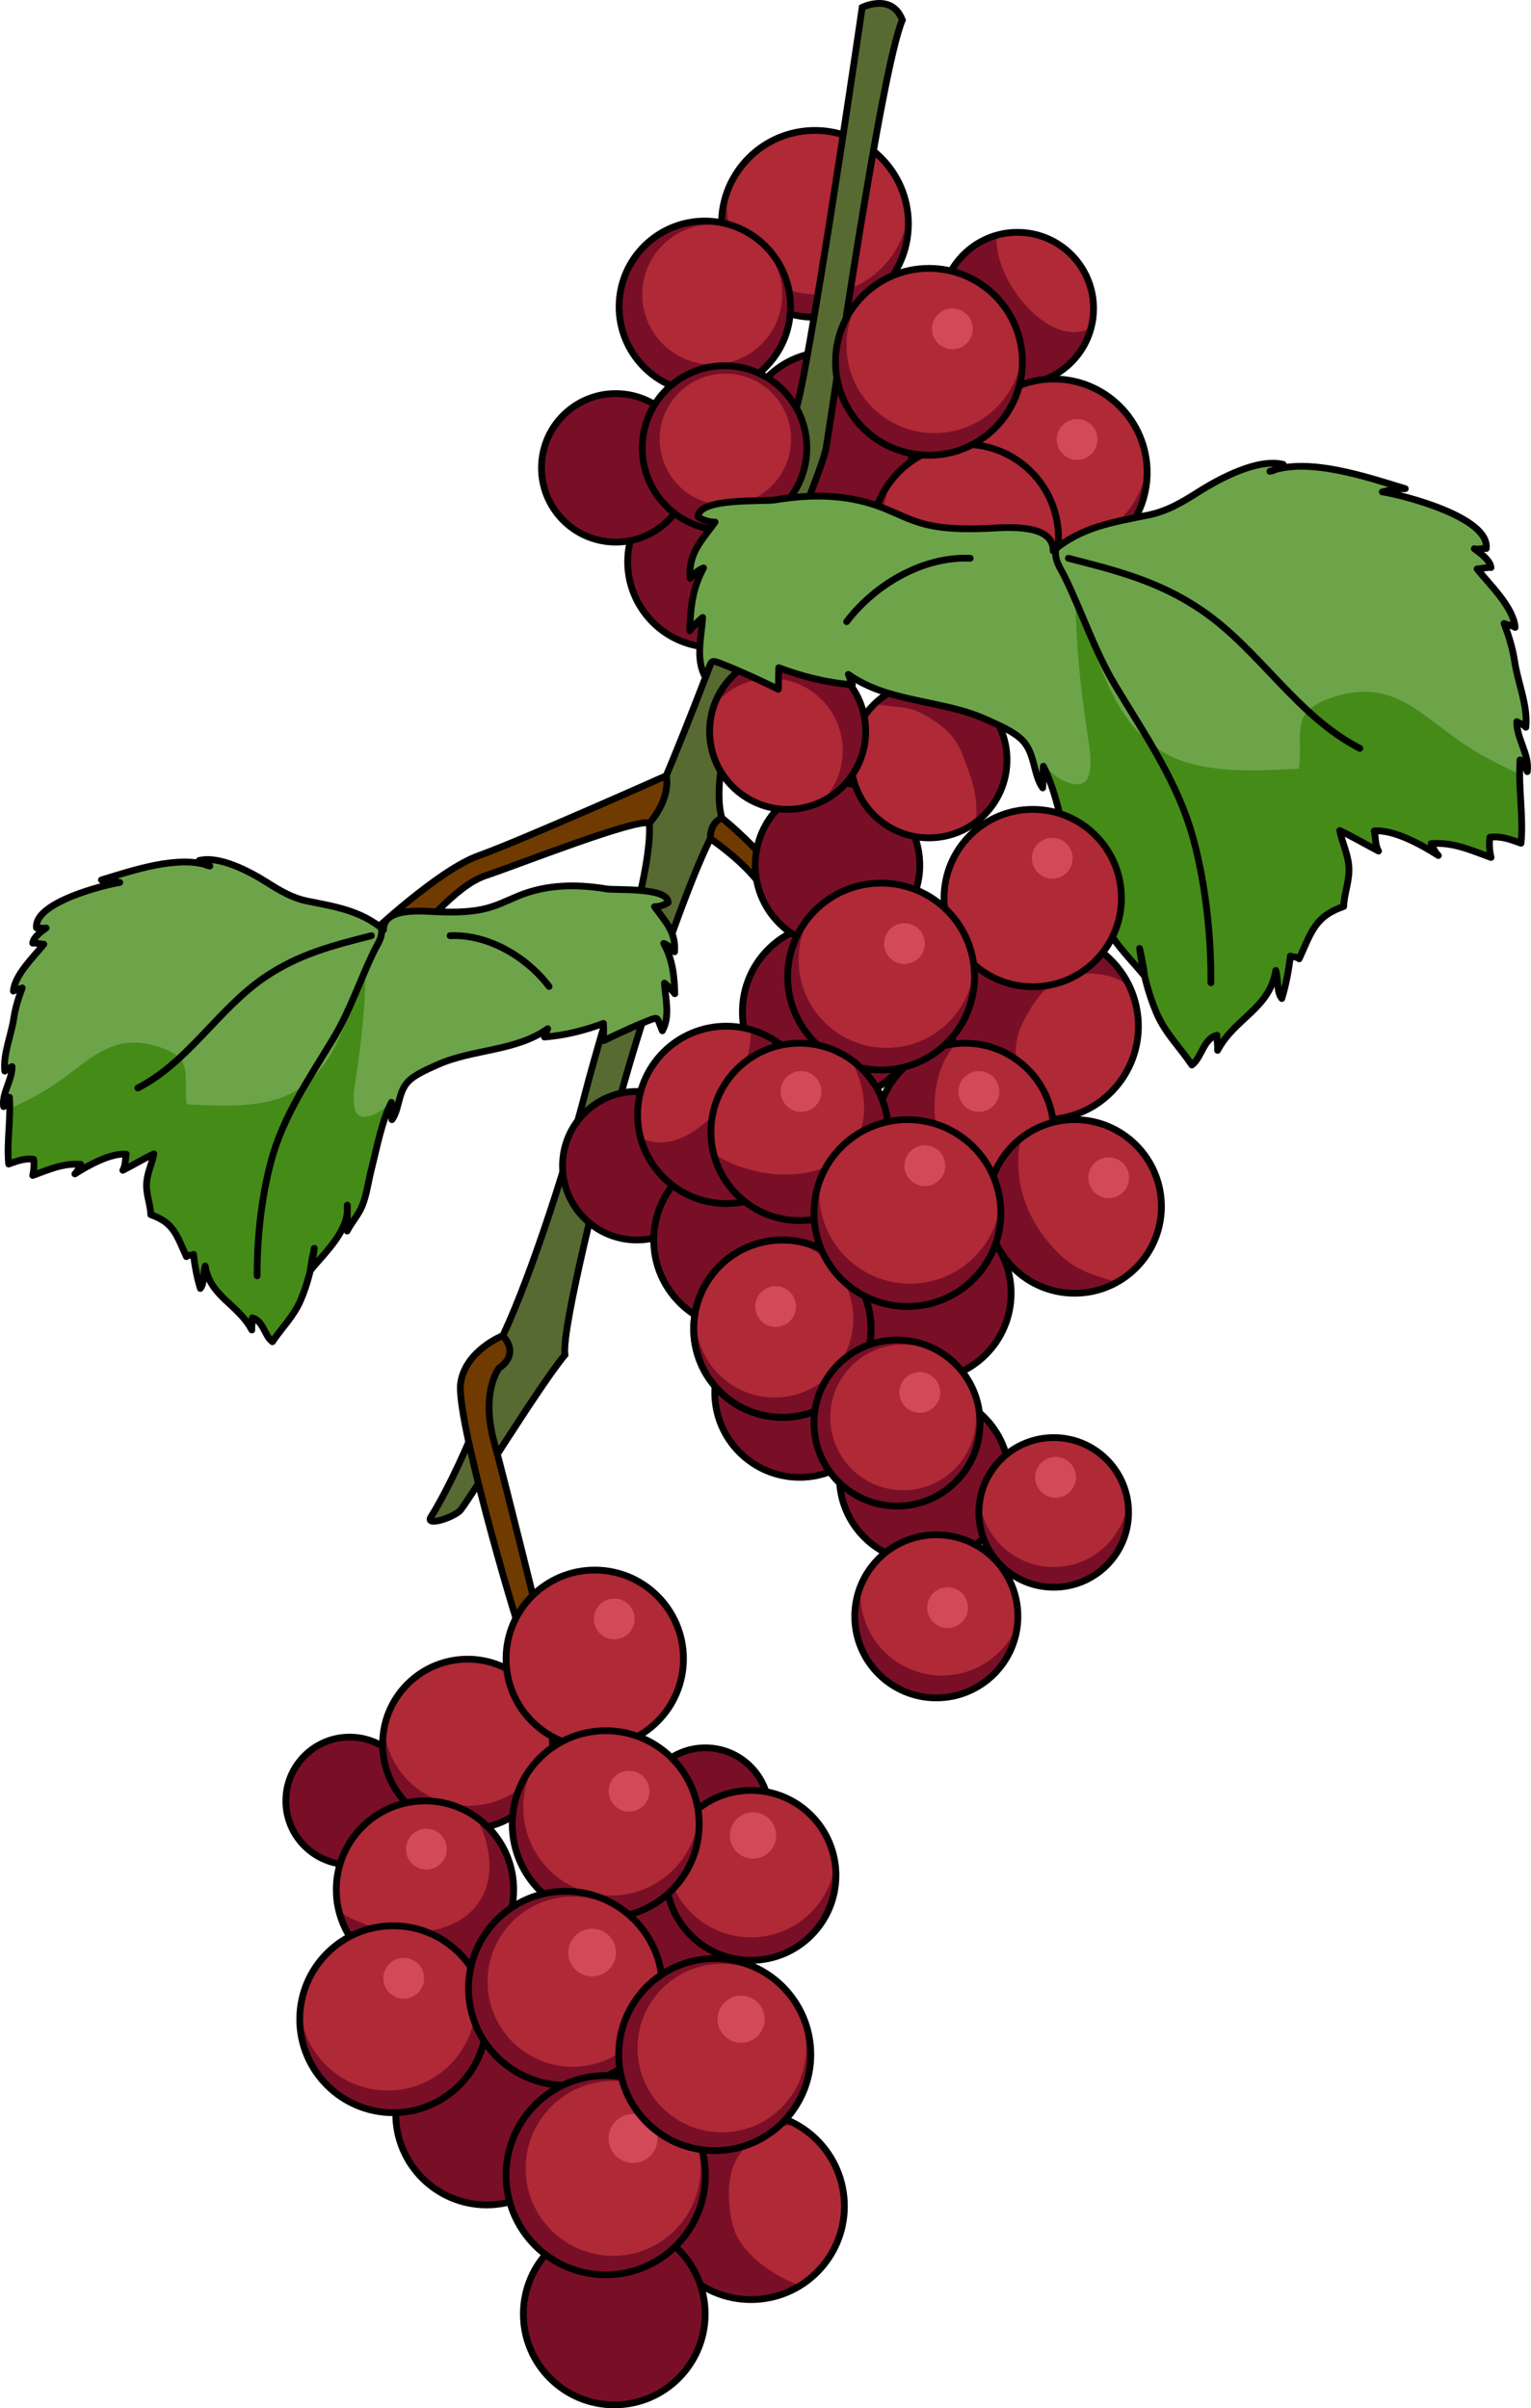 <?xml version="1.0" encoding="utf-8"?>
<!-- Generator: Adobe Illustrator 22.0.0, SVG Export Plug-In . SVG Version: 6.00 Build 0)  -->
<svg version="1.1" id="Layer_1" xmlns="http://www.w3.org/2000/svg" xmlns:xlink="http://www.w3.org/1999/xlink" x="0px" y="0px"
	 width="226.024px" height="355.531px" viewBox="0 0 226.024 355.531" enable-background="new 0 0 226.024 355.531"
	 xml:space="preserve">
<g>
	<g>
		<path fill="#790F26" d="M117.892,84.319c-0.771,6.946-7.026,11.951-13.973,11.179c-6.943-0.772-11.949-7.029-11.177-13.974
			c0.771-6.944,7.027-11.949,13.973-11.178C113.661,71.119,118.664,77.375,117.892,84.319z"/>
		<path fill="none" stroke="#000000" stroke-linecap="round" stroke-linejoin="round" stroke-miterlimit="10" d="M117.892,84.319
			c-0.771,6.946-7.026,11.951-13.973,11.179c-6.943-0.772-11.949-7.029-11.177-13.974c0.771-6.944,7.027-11.949,13.973-11.178
			C113.661,71.119,118.664,77.375,117.892,84.319z"/>
	</g>
	<g>
		<path fill="#790F26" d="M134.845,66.004c-0.773,6.946-7.027,11.951-13.973,11.179c-6.945-0.771-11.95-7.028-11.178-13.973
			c0.771-6.945,7.028-11.949,13.974-11.178C130.614,52.803,135.616,59.06,134.845,66.004z"/>
		<path fill="none" stroke="#000000" stroke-linecap="round" stroke-linejoin="round" stroke-miterlimit="10" d="M134.845,66.004
			c-0.773,6.946-7.027,11.951-13.973,11.179c-6.945-0.771-11.95-7.028-11.178-13.973c0.771-6.945,7.028-11.949,13.974-11.178
			C130.614,52.803,135.616,59.06,134.845,66.004z"/>
	</g>
	<g>
		<path fill="#790F26" d="M129.782,91.897c-0.771,6.944-7.026,11.949-13.974,11.178c-6.943-0.772-11.95-7.028-11.177-13.975
			c0.77-6.944,7.029-11.948,13.974-11.177C125.551,78.696,130.554,84.952,129.782,91.897z"/>
		<path fill="none" stroke="#000000" stroke-linecap="round" stroke-linejoin="round" stroke-miterlimit="10" d="M129.782,91.897
			c-0.771,6.944-7.026,11.949-13.974,11.178c-6.943-0.772-11.95-7.028-11.177-13.975c0.77-6.944,7.029-11.948,13.974-11.177
			C125.551,78.696,130.554,84.952,129.782,91.897z"/>
	</g>
	<g>
		<path fill="#790F26" d="M134.106,33.051c0,7.618-6.177,13.794-13.794,13.794c-7.619,0-13.796-6.176-13.796-13.794
			c0-7.62,6.177-13.795,13.796-13.795C127.929,19.256,134.106,25.431,134.106,33.051z"/>
		<path fill="#B02936" d="M120.704,43.475c6.889,0,12.559-5.195,13.323-11.88c-0.728-6.935-6.591-12.339-13.716-12.339
			c-5.878,0-10.885,3.682-12.871,8.861c-0.093,0.635-0.156,1.279-0.156,1.939C107.284,37.467,113.292,43.475,120.704,43.475z"/>
		<path fill="none" stroke="#000000" stroke-linecap="round" stroke-linejoin="round" stroke-miterlimit="10" d="M134.106,33.051
			c0,7.618-6.177,13.794-13.794,13.794c-7.619,0-13.796-6.176-13.796-13.794c0-7.62,6.177-13.795,13.796-13.795
			C127.929,19.256,134.106,25.431,134.106,33.051z"/>
	</g>
	<path fill="#576A32" d="M127.287,1.087c0,0,4.369-2.185,5.931,1.873c-3.121,7.18-10.302,57.44-11.238,63.06
		c-0.937,5.62-18.714,43.058-15.417,54.739c-4.521,6.688-13.282,34.102-15.449,42.957c-2.167,8.855-8.215,32.144-7.715,36.311
		c-3.666,4.334-14.5,22-15.5,23s-5,2.333-4.333,1c3.833-6,10.501-21.5,10.167-25.833c3.666-7.167,9.499-24.5,12.666-36.833
		c3.167-12.333,10.668-33.833,9.334-40.833c4.833-10.334,19.666-48.677,22.666-63.834C121.399,41.537,127.287,1.087,127.287,1.087z"
		/>
	<path fill="none" stroke="#000000" stroke-miterlimit="10" d="M127.287,1.087c0,0,4.369-2.185,5.931,1.873
		c-3.121,7.18-10.302,57.44-11.238,63.06c-0.937,5.62-18.714,43.058-15.417,54.739c-4.521,6.688-13.282,34.102-15.449,42.957
		c-2.167,8.855-8.215,32.144-7.715,36.311c-3.666,4.334-14.5,22-15.5,23s-5,2.333-4.333,1c3.833-6,10.501-21.5,10.167-25.833
		c3.666-7.167,9.499-24.5,12.666-36.833c3.167-12.333,10.668-33.833,9.334-40.833c4.833-10.334,19.666-48.677,22.666-63.834
		C121.399,41.537,127.287,1.087,127.287,1.087z"/>
	<path fill="#703B00" d="M104.861,123.816c0,0,3.598,2.383,6.286,5.424c2.688,3.042,11.092,13.685,11.092,13.685l1.792-3.585
		c0,0-6.721-7.283-10.307-11.54c-3.586-4.257-7.161-7.041-7.161-7.041S104.849,121.288,104.861,123.816z"/>
	<path fill="none" stroke="#000000" stroke-miterlimit="10" d="M104.861,123.816c0,0,3.598,2.383,6.286,5.424
		c2.688,3.042,11.092,13.685,11.092,13.685l1.792-3.585c0,0-6.721-7.283-10.307-11.54c-3.586-4.257-7.161-7.041-7.161-7.041
		S104.849,121.288,104.861,123.816z"/>
	<path fill="#703B00" d="M74.232,197.179c0,0-5.535,2.167-6.229,7.029c-0.694,4.862,7.501,33.201,9.308,38.202h3.057
		c0,0-5.686-23.222-7.385-29.384c-2.09-7.579,0.707-11.078,0.707-11.078S76.849,200.152,74.232,197.179z"/>
	<path fill="none" stroke="#000000" stroke-miterlimit="10" d="M74.232,197.179c0,0-5.535,2.167-6.229,7.029
		c-0.694,4.862,7.501,33.201,9.308,38.202h3.057c0,0-5.686-23.222-7.385-29.384c-2.09-7.579,0.707-11.078,0.707-11.078
		S76.849,200.152,74.232,197.179z"/>
	<path fill="#703B00" d="M98.355,114.527c0,0-21.658,9.649-27.652,11.78c-5.994,2.131-15.983,11.588-15.983,11.588
		s1.466,3.104,2.664,3.417c5.327-4.216,9.59-10.471,14.385-12.072s22.195-8.489,24.084-7.709
		C99.206,117.65,98.355,114.527,98.355,114.527z"/>
	<path fill="none" stroke="#000000" stroke-miterlimit="10" d="M98.355,114.527c0,0-21.658,9.649-27.652,11.78
		c-5.994,2.131-15.983,11.588-15.983,11.588s1.466,3.104,2.664,3.417c5.327-4.216,9.59-10.471,14.385-12.072
		s22.195-8.489,24.084-7.709C99.206,117.65,98.355,114.527,98.355,114.527z"/>
	<g>
		<path fill="#790F26" d="M61.029,265.864c0,5.197-4.216,9.414-9.413,9.414c-5.201,0-9.415-4.217-9.415-9.414
			c0-5.199,4.214-9.415,9.415-9.415C56.813,256.449,61.029,260.665,61.029,265.864z"/>
		<path fill="none" stroke="#000000" stroke-linecap="round" stroke-linejoin="round" stroke-miterlimit="10" d="M61.029,265.864
			c0,5.197-4.216,9.414-9.413,9.414c-5.201,0-9.415-4.217-9.415-9.414c0-5.199,4.214-9.415,9.415-9.415
			C56.813,256.449,61.029,260.665,61.029,265.864z"/>
	</g>
	<g>
		<path fill="#790F26" d="M113.547,267.446c0,5.197-4.216,9.414-9.413,9.414c-5.201,0-9.415-4.217-9.415-9.414
			c0-5.199,4.214-9.415,9.415-9.415C109.331,258.031,113.547,262.247,113.547,267.446z"/>
		<path fill="none" stroke="#000000" stroke-linecap="round" stroke-linejoin="round" stroke-miterlimit="10" d="M113.547,267.446
			c0,5.197-4.216,9.414-9.413,9.414c-5.201,0-9.415-4.217-9.415-9.414c0-5.199,4.214-9.415,9.415-9.415
			C109.331,258.031,113.547,262.247,113.547,267.446z"/>
	</g>
	<g>
		<path fill="#790F26" d="M109.035,289.136c0,5.197-4.216,9.414-9.413,9.414c-5.201,0-9.415-4.217-9.415-9.414
			c0-5.199,4.214-9.415,9.415-9.415C104.82,279.721,109.035,283.937,109.035,289.136z"/>
		<path fill="none" stroke="#000000" stroke-linecap="round" stroke-linejoin="round" stroke-miterlimit="10" d="M109.035,289.136
			c0,5.197-4.216,9.414-9.413,9.414c-5.201,0-9.415-4.217-9.415-9.414c0-5.199,4.214-9.415,9.415-9.415
			C104.82,279.721,109.035,283.937,109.035,289.136z"/>
	</g>
	<g>
		<path fill="#790F26" d="M149.275,190.922c0,7.077-5.737,12.816-12.815,12.816c-7.079,0-12.816-5.739-12.816-12.816
			c0-7.078,5.737-12.816,12.816-12.816C143.537,178.106,149.275,183.844,149.275,190.922z"/>
		<path fill="none" stroke="#000000" stroke-linecap="round" stroke-linejoin="round" stroke-miterlimit="10" d="M149.275,190.922
			c0,7.077-5.737,12.816-12.815,12.816c-7.079,0-12.816-5.739-12.816-12.816c0-7.078,5.737-12.816,12.816-12.816
			C143.537,178.106,149.275,183.844,149.275,190.922z"/>
	</g>
	<g>
		
			<ellipse transform="matrix(1 -0.013 0.013 1 -3.481 0.961)" fill="#B02936" cx="69.167" cy="257.428" rx="12.546" ry="12.547"/>
		<path fill="#790F26" d="M69.167,266.584c-6.352,0-11.589-4.725-12.418-10.85c-0.076,0.557-0.128,1.117-0.128,1.694
			c0,6.928,5.617,12.547,12.546,12.547s12.546-5.619,12.546-12.547c0-0.577-0.053-1.138-0.128-1.694
			C80.756,261.858,75.52,266.584,69.167,266.584z"/>
		
			<ellipse transform="matrix(1 -0.013 0.013 1 -3.481 0.961)" fill="none" stroke="#000000" stroke-linecap="round" stroke-linejoin="round" stroke-miterlimit="10" cx="69.167" cy="257.428" rx="12.546" ry="12.547"/>
	</g>
	<path fill="#790F26" d="M135.791,149.387c0,7.23-5.861,13.094-13.093,13.094c-7.231,0-13.095-5.863-13.095-13.094
		c0-7.232,5.863-13.095,13.095-13.095C129.93,136.293,135.791,142.155,135.791,149.387z"/>
	<path fill="none" stroke="#000000" stroke-linecap="round" stroke-linejoin="round" stroke-miterlimit="10" d="M135.791,149.387
		c0,7.23-5.861,13.094-13.093,13.094c-7.231,0-13.095-5.863-13.095-13.094c0-7.232,5.863-13.095,13.095-13.095
		C129.93,136.293,135.791,142.155,135.791,149.387z"/>
	<g>
		<path fill="#B02936" d="M75.834,278.959c0,7.229-5.861,13.092-13.093,13.092c-7.231,0-13.095-5.863-13.095-13.092
			c0-7.232,5.863-13.096,13.095-13.096C69.973,265.863,75.834,271.726,75.834,278.959z"/>
		<path fill="#790F26" d="M50.061,282.173c1.436,5.672,6.561,9.877,12.681,9.877c7.232,0,13.093-5.863,13.093-13.092
			c0-4.412-2.188-8.307-5.53-10.678c2.411,4.451,3.123,10.367-0.965,14.109C64.773,286.57,55.662,285.894,50.061,282.173z"/>
		<path fill="none" stroke="#000000" stroke-linecap="round" stroke-linejoin="round" stroke-miterlimit="10" d="M75.834,278.959
			c0,7.229-5.861,13.092-13.093,13.092c-7.231,0-13.095-5.863-13.095-13.092c0-7.232,5.863-13.096,13.095-13.096
			C69.973,265.863,75.834,271.726,75.834,278.959z"/>
		<path fill="#D44959" d="M65.958,272.986c0,1.662-1.348,3.01-3.011,3.01c-1.662,0-3.01-1.348-3.01-3.01s1.348-3.01,3.01-3.01
			C64.611,269.976,65.958,271.324,65.958,272.986z"/>
	</g>
	<g>
		<path fill="#790F26" d="M104.977,172.094c0,6.055-4.908,10.964-10.963,10.964c-6.055,0-10.964-4.909-10.964-10.964
			s4.909-10.963,10.964-10.963C100.069,161.131,104.977,166.04,104.977,172.094z"/>
		<path fill="none" stroke="#000000" stroke-linecap="round" stroke-linejoin="round" stroke-miterlimit="10" d="M104.977,172.094
			c0,6.055-4.908,10.964-10.963,10.964c-6.055,0-10.964-4.909-10.964-10.964s4.909-10.963,10.964-10.963
			C100.069,161.131,104.977,166.04,104.977,172.094z"/>
	</g>
	<g>
		<path fill="#790F26" d="M101.801,70.28c-0.669,6.017-6.089,10.354-12.107,9.686c-6.018-0.669-10.353-6.091-9.685-12.108
			c0.669-6.018,6.09-10.354,12.108-9.686C98.135,58.84,102.47,64.261,101.801,70.28z"/>
		<path fill="none" stroke="#000000" stroke-linecap="round" stroke-linejoin="round" stroke-miterlimit="10" d="M101.801,70.28
			c-0.669,6.017-6.089,10.354-12.107,9.686c-6.018-0.669-10.353-6.091-9.685-12.108c0.669-6.018,6.09-10.354,12.108-9.686
			C98.135,58.84,102.47,64.261,101.801,70.28z"/>
	</g>
	<g>
		<path fill="#790F26" d="M116.628,46.686c-0.771,6.943-7.026,11.949-13.972,11.178c-6.945-0.772-11.95-7.028-11.179-13.974
			c0.772-6.945,7.028-11.949,13.975-11.178C112.398,33.485,117.401,39.74,116.628,46.686z"/>
		<path fill="#B02936" d="M115.413,44.616c-0.63,5.669-5.736,9.756-11.406,9.125c-5.67-0.63-9.756-5.737-9.127-11.407
			c0.631-5.67,5.739-9.756,11.408-9.125C111.958,33.839,116.043,38.945,115.413,44.616z"/>
		<path fill="none" stroke="#000000" stroke-linecap="round" stroke-linejoin="round" stroke-miterlimit="10" d="M116.628,46.686
			c-0.771,6.943-7.026,11.949-13.972,11.178c-6.945-0.772-11.95-7.028-11.179-13.974c0.772-6.945,7.028-11.949,13.975-11.178
			C112.398,33.485,117.401,39.74,116.628,46.686z"/>
	</g>
	<g>
		<path fill="#790F26" d="M122.698,183.059c0,7.23-5.861,13.093-13.093,13.093c-7.231,0-13.095-5.862-13.095-13.093
			c0-7.232,5.863-13.095,13.095-13.095C116.836,169.964,122.698,175.827,122.698,183.059z"/>
		<path fill="none" stroke="#000000" stroke-linecap="round" stroke-linejoin="round" stroke-miterlimit="10" d="M122.698,183.059
			c0,7.23-5.861,13.093-13.093,13.093c-7.231,0-13.095-5.862-13.095-13.093c0-7.232,5.863-13.095,13.095-13.095
			C116.836,169.964,122.698,175.827,122.698,183.059z"/>
	</g>
	<g>
		<path fill="#790F26" d="M130.578,205.567c0,6.918-5.609,12.529-12.528,12.529c-6.921,0-12.53-5.611-12.53-12.529
			c0-6.921,5.609-12.531,12.53-12.531C124.969,193.036,130.578,198.646,130.578,205.567z"/>
		<path fill="none" stroke="#000000" stroke-linecap="round" stroke-linejoin="round" stroke-miterlimit="10" d="M130.578,205.567
			c0,6.918-5.609,12.529-12.528,12.529c-6.921,0-12.53-5.611-12.53-12.529c0-6.921,5.609-12.531,12.53-12.531
			C124.969,193.036,130.578,198.646,130.578,205.567z"/>
	</g>
	<g>
		<path fill="#B02936" d="M124.66,325.693c0,7.617-6.177,13.795-13.794,13.795c-7.62,0-13.797-6.178-13.797-13.795
			c0-7.62,6.177-13.797,13.797-13.797C118.484,311.896,124.66,318.073,124.66,325.693z"/>
		<path fill="#790F26" d="M110.866,339.488c2.701,0,5.213-0.789,7.34-2.131c-0.337-0.088-0.631-0.171-0.842-0.253
			c-2.985-1.166-6.11-3.32-7.966-5.966c-1.412-2.014-1.694-4.52-1.78-6.928c-0.095-2.666,0.529-5.361,2.505-7.273
			c1.648-1.595,4.612-3.349,7.024-3.132l0.097-0.34c-1.908-0.998-4.075-1.57-6.378-1.57c-7.62,0-13.797,6.177-13.797,13.797
			C97.07,333.31,103.246,339.488,110.866,339.488z"/>
		<path fill="none" stroke="#000000" stroke-linecap="round" stroke-linejoin="round" stroke-miterlimit="10" d="M124.66,325.693
			c0,7.617-6.177,13.795-13.794,13.795c-7.62,0-13.797-6.178-13.797-13.795c0-7.62,6.177-13.797,13.797-13.797
			C118.484,311.896,124.66,318.073,124.66,325.693z"/>
	</g>
	<g>
		<path fill="#790F26" d="M85.261,312.092c0,7.408-6.007,13.417-13.416,13.417c-7.411,0-13.418-6.009-13.418-13.417
			c0-7.411,6.007-13.419,13.418-13.419C79.254,298.673,85.261,304.681,85.261,312.092z"/>
		<path fill="none" stroke="#000000" stroke-linecap="round" stroke-linejoin="round" stroke-miterlimit="10" d="M85.261,312.092
			c0,7.408-6.007,13.417-13.416,13.417c-7.411,0-13.418-6.009-13.418-13.417c0-7.411,6.007-13.419,13.418-13.419
			C79.254,298.673,85.261,304.681,85.261,312.092z"/>
	</g>
	<g>
		<path fill="#790F26" d="M104.103,341.614c0,7.408-6.007,13.417-13.416,13.417c-7.411,0-13.418-6.009-13.418-13.417
			c0-7.411,6.007-13.419,13.418-13.419C98.096,328.195,104.103,334.203,104.103,341.614z"/>
		<path fill="none" stroke="#000000" stroke-linecap="round" stroke-linejoin="round" stroke-miterlimit="10" d="M104.103,341.614
			c0,7.408-6.007,13.417-13.416,13.417c-7.411,0-13.418-6.009-13.418-13.417c0-7.411,6.007-13.419,13.418-13.419
			C98.096,328.195,104.103,334.203,104.103,341.614z"/>
	</g>
	<g>
		<path fill="#790F26" d="M148.988,218.096c0,6.918-5.608,12.529-12.528,12.529c-6.92,0-12.529-5.611-12.529-12.529
			c0-6.92,5.609-12.531,12.529-12.531C143.379,205.565,148.988,211.176,148.988,218.096z"/>
		<path fill="none" stroke="#000000" stroke-linecap="round" stroke-linejoin="round" stroke-miterlimit="10" d="M148.988,218.096
			c0,6.918-5.608,12.529-12.528,12.529c-6.92,0-12.529-5.611-12.529-12.529c0-6.92,5.609-12.531,12.529-12.531
			C143.379,205.565,148.988,211.176,148.988,218.096z"/>
	</g>
	<g>
		<path fill="#B02936" d="M165.612,159.343c-4.333,6.265-12.927,7.831-19.192,3.498c-6.267-4.335-7.832-12.93-3.5-19.194
			c4.336-6.267,12.93-7.834,19.196-3.497C168.381,144.483,169.947,153.077,165.612,159.343z"/>
		<path fill="#790F26" d="M146.419,162.841c2.222,1.537,4.736,2.316,7.249,2.423c-0.228-0.265-0.421-0.499-0.549-0.688
			c-1.792-2.656-3.137-6.206-3.157-9.436c-0.016-2.46,1.179-4.682,2.478-6.712c1.438-2.245,3.484-4.107,6.197-4.556
			c2.262-0.374,5.698-0.13,7.558,1.421l0.273-0.225c-1.001-1.906-2.458-3.609-4.353-4.919c-6.267-4.337-14.86-2.77-19.196,3.497
			C138.587,149.912,140.153,158.506,146.419,162.841z"/>
		<path fill="none" stroke="#000000" stroke-linecap="round" stroke-linejoin="round" stroke-miterlimit="10" d="M165.612,159.343
			c-4.333,6.265-12.927,7.831-19.192,3.498c-6.267-4.335-7.832-12.93-3.5-19.194c4.336-6.267,12.93-7.834,19.196-3.497
			C168.381,144.483,169.947,153.077,165.612,159.343z"/>
	</g>
	<g>
		<path fill="#B02936" d="M120.311,164.588c0,7.23-5.861,13.094-13.093,13.094c-7.231,0-13.095-5.863-13.095-13.094
			c0-7.232,5.863-13.094,13.095-13.094C114.449,151.495,120.311,157.356,120.311,164.588z"/>
		<path fill="#790F26" d="M110.811,152.005c0.391,6.832-6.173,15.426-11.961,16.518c-1.693,0.319-3.119,0.042-4.286-0.619
			c1.47,5.622,6.57,9.778,12.654,9.778c6.279,0,11.52-4.423,12.792-10.321c0.13-0.991,0.228-1.992,0.29-2.991
			C120.202,158.483,116.225,153.549,110.811,152.005z"/>
		<path fill="none" stroke="#000000" stroke-linecap="round" stroke-linejoin="round" stroke-miterlimit="10" d="M120.311,164.588
			c0,7.23-5.861,13.094-13.093,13.094c-7.231,0-13.095-5.863-13.095-13.094c0-7.232,5.863-13.094,13.095-13.094
			C114.449,151.495,120.311,157.356,120.311,164.588z"/>
	</g>
	<g>
		<path fill="#B02936" d="M138.965,45.538c0,6.208,5.031,11.241,11.239,11.241c6.208,0,11.241-5.033,11.241-11.241
			c0-6.208-5.033-11.24-11.241-11.24C143.996,34.298,138.965,39.33,138.965,45.538z"/>
		<path fill="#790F26" d="M147.12,34.736c-0.335,5.865,5.299,13.242,10.269,14.18c1.453,0.274,2.678,0.036,3.679-0.532
			c-1.262,4.827-5.64,8.395-10.863,8.395c-5.39,0-9.889-3.797-10.981-8.86c-0.111-0.851-0.195-1.71-0.249-2.568
			C139.058,40.297,142.473,36.062,147.12,34.736z"/>
		<path fill="none" stroke="#000000" stroke-linecap="round" stroke-linejoin="round" stroke-miterlimit="10" d="M138.965,45.538
			c0,6.208,5.031,11.241,11.239,11.241c6.208,0,11.241-5.033,11.241-11.241c0-6.208-5.033-11.24-11.241-11.24
			C143.996,34.298,138.965,39.33,138.965,45.538z"/>
	</g>
	<path fill="#B02936" d="M155.563,167.104c0,7.229-5.861,13.093-13.093,13.093c-7.231,0-13.095-5.863-13.095-13.093
		c0-7.232,5.863-13.096,13.095-13.096C149.701,154.008,155.563,159.872,155.563,167.104z"/>
	<path fill="#790F26" d="M149.541,178.112c-4.852-1.242-9.006-3.792-10.698-9.012c-1.524-4.703-1.232-11.131,2.229-14.943
		c0.023-0.025,0.052-0.055,0.077-0.081c-6.611,0.663-11.773,6.241-11.773,13.028c0,7.229,5.863,13.093,13.095,13.093
		C145.077,180.197,147.5,179.425,149.541,178.112z"/>
	<path fill="none" stroke="#000000" stroke-linecap="round" stroke-linejoin="round" stroke-miterlimit="10" d="M155.563,167.104
		c0,7.229-5.861,13.093-13.093,13.093c-7.231,0-13.095-5.863-13.095-13.093c0-7.232,5.863-13.096,13.095-13.096
		C149.701,154.008,155.563,159.872,155.563,167.104z"/>
	<g>
		<path fill="#790F26" d="M135.791,127.719c0,6.708-5.439,12.148-12.148,12.148c-6.71,0-12.148-5.44-12.148-12.148
			c0-6.711,5.438-12.149,12.148-12.149C130.352,115.57,135.791,121.008,135.791,127.719z"/>
		<path fill="#790F26" d="M131.967,127.999c0,5.355-4.344,9.699-9.701,9.699c-5.358,0-9.701-4.344-9.701-9.699
			c0-5.359,4.343-9.702,9.701-9.702C127.623,118.296,131.967,122.639,131.967,127.999z"/>
		<path fill="none" stroke="#000000" stroke-linecap="round" stroke-linejoin="round" stroke-miterlimit="10" d="M135.791,127.719
			c0,6.708-5.439,12.148-12.148,12.148c-6.71,0-12.148-5.44-12.148-12.148c0-6.711,5.438-12.149,12.148-12.149
			C130.352,115.57,135.791,121.008,135.791,127.719z"/>
	</g>
	<g>
		<path fill="#790F26" d="M119.04,67.487c-0.741,6.667-6.748,11.474-13.416,10.731c-6.669-0.741-11.473-6.748-10.732-13.415
			c0.741-6.671,6.747-11.475,13.416-10.734C114.976,54.811,119.782,60.816,119.04,67.487z"/>
		<path fill="#B02936" d="M116.725,65.924c-0.591,5.322-5.389,9.16-10.713,8.568c-5.325-0.592-9.161-5.389-8.571-10.712
			c0.593-5.326,5.389-9.163,10.714-8.571C113.48,55.801,117.319,60.597,116.725,65.924z"/>
		<path fill="none" stroke="#000000" stroke-linecap="round" stroke-linejoin="round" stroke-miterlimit="10" d="M119.04,67.487
			c-0.741,6.667-6.748,11.474-13.416,10.731c-6.669-0.741-11.473-6.748-10.732-13.415c0.741-6.671,6.747-11.475,13.416-10.734
			C114.976,54.811,119.782,60.816,119.04,67.487z"/>
	</g>
	<path fill="#B02936" d="M148.664,112.174c0,6.36-5.157,11.519-11.52,11.519c-6.362,0-11.519-5.158-11.519-11.519
		c0-6.363,5.157-11.521,11.519-11.521C143.507,100.653,148.664,105.811,148.664,112.174z"/>
	<path fill="#790F26" d="M137.145,100.653c-3.113,0-5.934,1.24-8.006,3.248c2.213,0.535,4.573,0.223,6.763,1.33
		c2.68,1.354,5.064,3.193,6.156,6.063c1.252,3.288,2.464,6.261,2.005,9.893c-0.009,0.069-0.024,0.14-0.035,0.209
		c2.81-2.101,4.637-5.443,4.637-9.221C148.664,105.811,143.507,100.653,137.145,100.653z"/>
	<path fill="none" stroke="#000000" stroke-linecap="round" stroke-linejoin="round" stroke-miterlimit="10" d="M148.664,112.174
		c0,6.36-5.157,11.519-11.52,11.519c-6.362,0-11.519-5.158-11.519-11.519c0-6.363,5.157-11.521,11.519-11.521
		C143.507,100.653,148.664,105.811,148.664,112.174z"/>
	<path fill="#B02936" d="M127.801,107.969c0,6.36-5.156,11.519-11.519,11.519c-6.362,0-11.52-5.158-11.52-11.519
		c0-6.363,5.158-11.521,11.52-11.521C122.645,96.448,127.801,101.606,127.801,107.969z"/>
	<g>
		<path fill="#B02936" d="M169.358,69.75c0,7.617-6.177,13.795-13.794,13.795c-7.62,0-13.797-6.178-13.797-13.795
			c0-7.62,6.177-13.797,13.797-13.797C163.181,55.953,169.358,62.13,169.358,69.75z"/>
		<path fill="#790F26" d="M156.373,80.277c-7.173,0-12.987-5.814-12.987-12.985c0-2.453,0.692-4.739,1.875-6.696
			c-2.167,2.438-3.494,5.637-3.494,9.154c0,7.617,6.177,13.795,13.797,13.795c7.617,0,13.794-6.178,13.794-13.795
			c0-0.415-0.026-0.824-0.062-1.229C168.676,75.114,163.128,80.277,156.373,80.277z"/>
		<path fill="none" stroke="#000000" stroke-linecap="round" stroke-linejoin="round" stroke-miterlimit="10" d="M169.358,69.75
			c0,7.617-6.177,13.795-13.794,13.795c-7.62,0-13.797-6.178-13.797-13.795c0-7.62,6.177-13.797,13.797-13.797
			C163.181,55.953,169.358,62.13,169.358,69.75z"/>
		<path fill="#D44959" d="M162.024,64.884c0,1.662-1.348,3.01-3.011,3.01c-1.662,0-3.01-1.348-3.01-3.01
			c0-1.662,1.348-3.01,3.01-3.01C160.676,61.874,162.024,63.222,162.024,64.884z"/>
	</g>
	<g>
		<path fill="#B02936" d="M156.265,79.397c0,7.617-6.177,13.795-13.794,13.795c-7.62,0-13.797-6.178-13.797-13.795
			c0-7.62,6.177-13.797,13.797-13.797C150.088,65.6,156.265,71.776,156.265,79.397z"/>
		<path fill="#790F26" d="M143.281,89.924c-7.173,0-12.987-5.814-12.987-12.985c0-2.453,0.692-4.739,1.875-6.696
			c-2.167,2.438-3.494,5.637-3.494,9.154c0,7.617,6.177,13.795,13.797,13.795c7.617,0,13.794-6.178,13.794-13.795
			c0-0.415-0.026-0.824-0.063-1.229C155.583,84.761,150.035,89.924,143.281,89.924z"/>
		<path fill="none" stroke="#000000" stroke-linecap="round" stroke-linejoin="round" stroke-miterlimit="10" d="M156.265,79.397
			c0,7.617-6.177,13.795-13.794,13.795c-7.62,0-13.797-6.178-13.797-13.795c0-7.62,6.177-13.797,13.797-13.797
			C150.088,65.6,156.265,71.776,156.265,79.397z"/>
	</g>
	<path fill="#790F26" d="M116.282,96.448c-5.033,0-9.302,3.233-10.87,7.732c1.954-2.453,4.962-4.029,8.342-4.029
		c5.892,0,10.665,4.775,10.665,10.668c0,2.916-1.173,5.558-3.071,7.483c3.818-1.876,6.453-5.792,6.453-10.333
		C127.801,101.606,122.645,96.448,116.282,96.448z"/>
	<path fill="none" stroke="#000000" stroke-linecap="round" stroke-linejoin="round" stroke-miterlimit="10" d="M127.801,107.969
		c0,6.36-5.156,11.519-11.519,11.519c-6.362,0-11.52-5.158-11.52-11.519c0-6.363,5.158-11.521,11.52-11.521
		C122.645,96.448,127.801,101.606,127.801,107.969z"/>
	<g>
		<circle fill="#B02936" cx="110.865" cy="276.86" r="12.546"/>
		<path fill="#790F26" d="M110.865,286.015c-6.353,0-11.589-4.726-12.418-10.85c-0.076,0.557-0.128,1.117-0.128,1.694
			c0,6.928,5.617,12.547,12.546,12.547c6.929,0,12.546-5.619,12.546-12.547c0-0.577-0.053-1.138-0.128-1.694
			C122.453,281.29,117.217,286.015,110.865,286.015z"/>
		
			<circle fill="none" stroke="#000000" stroke-linecap="round" stroke-linejoin="round" stroke-miterlimit="10" cx="110.865" cy="276.86" r="12.546"/>
		<path fill="#D44959" d="M114.59,270.975c0,1.888-1.53,3.418-3.42,3.418c-1.888,0-3.418-1.53-3.418-3.418
			c0-1.889,1.53-3.419,3.418-3.419C113.06,267.556,114.59,269.087,114.59,270.975z"/>
	</g>
	<g>
		<path fill="#6DA44A" d="M146.356,77.978c-9.205,0.467-11.074-0.936-15.518-2.806c-5.342-2.248-10.914-2.279-16.424-1.371
			c-1.771,0.293-11.268-0.362-11.37,2.489c0.738,0.524,1.62,0.776,2.524,0.788c-2.032,2.789-3.971,4.633-3.693,8.317
			c0.549-0.646,1.208-1.254,1.993-1.547c-1.64,2.978-1.944,5.915-2.039,9.263c0.551-0.729,1.212-1.361,1.905-1.955
			c-0.184,2.969-1.078,6.106,0.386,8.787c1.089-2.484,0.533-2.684,2.637-1.856c2.562,1.009,5.575,2.409,8.152,3.669
			c0.046-1.047,0.009-2.132,0.065-3.176c3.557,1.322,7.001,2.2,10.871,2.512c-0.281-0.438-0.383-1.178-0.602-1.531
			c5.918,4.22,13.841,3.712,20.324,6.646c1.713,0.775,4.107,1.767,5.391,3.099c1.877,1.948,1.582,5.096,2.98,7.012
			c0.075-1.053,0.018-2.152,0.094-3.195c1.845,3.636,2.672,8.344,3.692,12.326c0.558,2.173,0.831,4.5,1.639,6.6
			c0.698,1.813,1.982,3.092,2.822,4.78c-0.043-1.589-0.018-3.183-0.018-4.772c-0.463,4.67,4.125,8.724,6.793,12.01
			c-0.107-1.354-0.446-2.746-0.718-4.055c0.41,3.264,1.223,6.544,2.518,9.57c1.277,2.979,3.426,5.004,5.195,7.642
			c1.443-1.036,1.689-3.886,3.706-4.394c-0.026,0.71,0.146,1.537,0.089,2.236c2.533-4.785,7.686-6.127,8.596-11.793
			c0.393,1.356,0.099,3.169,0.891,4.136c0.578-1.87,1.054-4.295,1.256-6.265c0.446,0.223,0.848,0.014,1.311,0.408
			c1.863-4.162,2.404-6.271,6.564-7.732c0.076-2.047,0.951-3.871,0.754-6.038c-0.167-1.851-0.998-3.397-1.327-5.171
			c1.95,0.938,3.838,2.058,5.723,3.031c-0.539-0.893-0.409-2.031-0.636-2.963c2.911-0.266,7.216,2.167,9.468,3.625
			c-0.498-0.481-0.784-1.17-1.068-1.76c3.289-0.248,5.856,0.973,8.842,2.045c-0.216-0.891-0.314-2.013-0.169-2.98
			c1.65-0.235,3.144,0.364,4.594,0.877c0.39-4.006-0.426-8.231-0.139-12.299c0.35,0.625,0.811,1.078,1.068,1.729
			c0.372-2.479-1.614-4.931-1.549-7.38c0.316,0.244,0.949,0.342,1.333,0.832c0.339-3.156-1.19-6.608-1.653-9.735
			c-0.289-1.951-0.916-3.921-1.555-5.589c0.439,0.229,1.137,0.244,1.624,0.578c-0.243-2.979-3.76-6.32-5.611-8.632
			c0.516,0.023,1.411-0.28,2.051-0.2c-0.113-1.075-1.512-2.089-2.464-2.788c0.548,0.163,1.222-0.083,1.763-0.019
			c0.558-4.609-12.193-7.876-15.342-8.369c1.121-0.275,2.232-0.465,3.388-0.468c-5.537-1.671-14.299-4.719-19.982-2.561
			c0.77-0.121,1.407-0.548,1.968-1.022c-3.729-0.939-9.33,2.041-12.485,4.039c-2.45,1.552-4.652,2.88-7.517,3.454
			c-5.073,1.016-9.808,1.741-13.971,5.266C155.559,77.353,148.957,77.846,146.356,77.978z"/>
		<g>
			<path fill="#458B18" d="M220.123,126.587c-0.216-0.891-0.314-2.013-0.169-2.98c1.65-0.235,3.144,0.364,4.594,0.877
				c0.322-3.315-0.173-6.777-0.193-10.179c-0.065-0.03-0.134-0.06-0.199-0.091c-4.252-2.022-6.963-3.43-10.675-6.262
				c-5.106-3.896-8.867-7.082-15.609-5.342c-1.565,0.404-4.354,1.359-5.323,3.01c-1.128,1.919-0.337,5.594-0.802,7.866
				c-6.78,0.362-15.165,0.854-20.708-2.867c-7.385-4.958-9.011-14.409-12.248-21.981c0.043,6.552,0.733,12.814,1.673,19.242
				c0.223,1.524,1.275,6.43-0.4,7.607c-1.456,1.022-4.533-0.812-5.266-1.95l-0.268,0.669c1.501,3.458,2.273,7.642,3.195,11.241
				c0.558,2.173,0.831,4.5,1.639,6.6c0.698,1.813,1.982,3.092,2.822,4.78c-0.032-1.207-0.026-2.417-0.021-3.626
				c0.3,4.188,4.351,7.85,6.797,10.863c-0.007-0.081-0.021-0.163-0.028-0.244c0.449,1.973,1.039,3.915,1.829,5.76
				c1.277,2.979,3.426,5.004,5.195,7.642c1.443-1.036,1.689-3.886,3.706-4.394c-0.026,0.71,0.146,1.537,0.089,2.236
				c2.533-4.785,7.686-6.127,8.596-11.793c0.393,1.356,0.099,3.169,0.891,4.136c0.578-1.87,1.054-4.295,1.256-6.265
				c0.446,0.223,0.848,0.014,1.311,0.408c1.863-4.162,2.404-6.271,6.564-7.732c0.076-2.047,0.951-3.871,0.754-6.038
				c-0.167-1.851-0.998-3.397-1.327-5.171c1.95,0.938,3.838,2.058,5.723,3.031c-0.539-0.893-0.409-2.031-0.636-2.963
				c2.911-0.266,7.216,2.167,9.468,3.625c-0.498-0.481-0.784-1.17-1.068-1.76C214.571,124.294,217.138,125.514,220.123,126.587z"/>
			<path fill="#458B18" d="M153.959,115.632l-0.171,0.427c0.053,0.084,0.093,0.177,0.15,0.256
				C153.954,116.09,153.952,115.86,153.959,115.632z"/>
		</g>
		<path fill="none" stroke="#000000" stroke-linecap="round" stroke-linejoin="round" stroke-miterlimit="10" d="M146.356,77.978
			c-9.205,0.467-11.074-0.936-15.518-2.806c-5.342-2.248-10.914-2.279-16.424-1.371c-1.771,0.293-11.268-0.362-11.37,2.489
			c0.738,0.524,1.62,0.776,2.524,0.788c-2.032,2.789-3.971,4.633-3.693,8.317c0.549-0.646,1.208-1.254,1.993-1.547
			c-1.64,2.978-1.944,5.915-2.039,9.263c0.551-0.729,1.212-1.361,1.905-1.955c-0.184,2.969-1.078,6.106,0.386,8.787
			c1.089-2.484,0.533-2.684,2.637-1.856c2.562,1.009,5.575,2.409,8.152,3.669c0.046-1.047,0.009-2.132,0.065-3.176
			c3.557,1.322,7.001,2.2,10.871,2.512c-0.281-0.438-0.383-1.178-0.602-1.531c5.918,4.22,13.841,3.712,20.324,6.646
			c1.713,0.775,4.107,1.767,5.391,3.099c1.877,1.948,1.582,5.096,2.98,7.012c0.075-1.053,0.018-2.152,0.094-3.195
			c1.845,3.636,2.672,8.344,3.692,12.326c0.558,2.173,0.831,4.5,1.639,6.6c0.698,1.813,1.982,3.092,2.822,4.78
			c-0.043-1.589-0.018-3.183-0.018-4.772c-0.463,4.67,4.125,8.724,6.793,12.01c-0.107-1.354-0.446-2.746-0.718-4.055
			c0.41,3.264,1.223,6.544,2.518,9.57c1.277,2.979,3.426,5.004,5.195,7.642c1.443-1.036,1.689-3.886,3.706-4.394
			c-0.026,0.71,0.146,1.537,0.089,2.236c2.533-4.785,7.686-6.127,8.596-11.793c0.393,1.356,0.099,3.169,0.891,4.136
			c0.578-1.87,1.054-4.295,1.256-6.265c0.446,0.223,0.848,0.014,1.311,0.408c1.863-4.162,2.404-6.271,6.564-7.732
			c0.076-2.047,0.951-3.871,0.754-6.038c-0.167-1.851-0.998-3.397-1.327-5.171c1.95,0.938,3.838,2.058,5.723,3.031
			c-0.539-0.893-0.409-2.031-0.636-2.963c2.911-0.266,7.216,2.167,9.468,3.625c-0.498-0.481-0.784-1.17-1.068-1.76
			c3.289-0.248,5.856,0.973,8.842,2.045c-0.216-0.891-0.314-2.013-0.169-2.98c1.65-0.235,3.144,0.364,4.594,0.877
			c0.39-4.006-0.426-8.231-0.139-12.299c0.35,0.625,0.811,1.078,1.068,1.729c0.372-2.479-1.614-4.931-1.549-7.38
			c0.316,0.244,0.949,0.342,1.333,0.832c0.339-3.156-1.19-6.608-1.653-9.735c-0.289-1.951-0.916-3.921-1.555-5.589
			c0.439,0.229,1.137,0.244,1.624,0.578c-0.243-2.979-3.76-6.32-5.611-8.632c0.516,0.023,1.411-0.28,2.051-0.2
			c-0.113-1.075-1.512-2.089-2.464-2.788c0.548,0.163,1.222-0.083,1.763-0.019c0.558-4.609-12.193-7.876-15.342-8.369
			c1.121-0.275,2.232-0.465,3.388-0.468c-5.537-1.671-14.299-4.719-19.982-2.561c0.77-0.121,1.407-0.548,1.968-1.022
			c-3.729-0.939-9.33,2.041-12.485,4.039c-2.45,1.552-4.652,2.88-7.517,3.454c-5.073,1.016-9.808,1.741-13.971,5.266
			C155.559,77.353,148.957,77.846,146.356,77.978z"/>
		<path fill="none" stroke="#000000" stroke-linecap="round" stroke-linejoin="round" stroke-miterlimit="10" d="M155.856,81.251
			c-0.175,1.563,0.723,2.657,1.378,4.005c2.595,5.34,4.386,10.907,7.469,16.037c4.431,7.37,9.278,14.306,11.525,22.751
			c1.771,6.652,2.579,14.139,2.542,21.037"/>
		<path fill="none" stroke="#000000" stroke-linecap="round" stroke-linejoin="round" stroke-miterlimit="10" d="M157.727,82.42
			c7.145,1.813,13.477,3.43,19.725,7.709c8.559,5.863,13.973,15.553,23.296,20.348"/>
		<path fill="none" stroke="#000000" stroke-linecap="round" stroke-linejoin="round" stroke-miterlimit="10" d="M143.231,82.42
			c-7.022-0.32-14.123,3.936-18.237,9.352"/>
	</g>
	<g>
		<path fill="#6DA44A" d="M63.942,134.576c7.376,0.374,8.873-0.751,12.435-2.249c4.28-1.802,8.744-1.826,13.16-1.099
			c1.42,0.234,9.03-0.29,9.112,1.994c-0.593,0.42-1.299,0.622-2.024,0.632c1.629,2.235,3.182,3.712,2.961,6.664
			c-0.44-0.517-0.969-1.004-1.597-1.24c1.314,2.386,1.557,4.74,1.633,7.423c-0.441-0.584-0.971-1.091-1.525-1.567
			c0.146,2.379,0.863,4.894-0.312,7.042c-0.872-1.991-0.427-2.15-2.112-1.488c-2.053,0.809-4.468,1.931-6.533,2.94
			c-0.036-0.839-0.006-1.708-0.051-2.545c-2.852,1.06-5.611,1.763-8.713,2.013c0.227-0.35,0.307-0.944,0.483-1.227
			c-4.743,3.381-11.092,2.974-16.287,5.325c-1.372,0.621-3.292,1.415-4.32,2.483c-1.504,1.561-1.268,4.084-2.388,5.619
			c-0.06-0.843-0.015-1.724-0.074-2.56c-1.479,2.913-2.141,6.686-2.959,9.877c-0.446,1.741-0.665,3.607-1.313,5.289
			c-0.561,1.453-1.589,2.478-2.263,3.831c0.035-1.273,0.014-2.551,0.014-3.824c0.372,3.742-3.306,6.99-5.442,9.624
			c0.086-1.085,0.357-2.2,0.575-3.249c-0.329,2.615-0.979,5.244-2.02,7.669c-1.023,2.387-2.744,4.01-4.163,6.123
			c-1.155-0.829-1.352-3.113-2.969-3.521c0.021,0.568-0.118,1.231-0.072,1.793c-2.029-3.835-6.157-4.91-6.887-9.451
			c-0.314,1.087-0.079,2.54-0.714,3.314c-0.464-1.498-0.845-3.44-1.007-5.02c-0.357,0.179-0.679,0.011-1.05,0.327
			c-1.493-3.335-1.926-5.025-5.259-6.196c-0.06-1.64-0.764-3.102-0.605-4.838c0.135-1.483,0.801-2.723,1.063-4.144
			c-1.562,0.751-3.075,1.649-4.585,2.429c0.432-0.715,0.328-1.628,0.51-2.374c-2.334-0.212-5.783,1.737-7.588,2.905
			c0.4-0.385,0.629-0.937,0.856-1.41c-2.636-0.198-4.692,0.78-7.085,1.639c0.173-0.714,0.252-1.613,0.135-2.388
			c-1.322-0.189-2.519,0.292-3.681,0.703c-0.313-3.21,0.341-6.596,0.11-9.856c-0.279,0.501-0.65,0.864-0.855,1.386
			c-0.299-1.987,1.294-3.952,1.241-5.914c-0.254,0.196-0.761,0.274-1.068,0.667c-0.271-2.529,0.954-5.296,1.325-7.801
			c0.231-1.564,0.734-3.142,1.246-4.479c-0.353,0.183-0.912,0.195-1.302,0.463c0.194-2.387,3.013-5.065,4.496-6.917
			c-0.413,0.019-1.13-0.224-1.643-0.16c0.091-0.861,1.211-1.674,1.974-2.233c-0.438,0.13-0.979-0.067-1.412-0.015
			c-0.447-3.693,9.771-6.312,12.294-6.707c-0.898-0.221-1.788-0.373-2.715-0.375c4.437-1.339,11.458-3.781,16.014-2.052
			c-0.618-0.097-1.129-0.439-1.578-0.819c2.988-0.752,7.477,1.635,10.005,3.236c1.964,1.244,3.729,2.308,6.023,2.768
			c4.066,0.814,7.859,1.395,11.195,4.219C56.566,134.074,61.857,134.47,63.942,134.576z"/>
		<g>
			<path fill="#458B18" d="M4.828,173.527c0.173-0.714,0.252-1.613,0.135-2.388c-1.322-0.189-2.519,0.292-3.681,0.703
				c-0.259-2.656,0.138-5.431,0.155-8.157c0.052-0.024,0.107-0.048,0.159-0.073c3.407-1.621,5.579-2.748,8.554-5.018
				c4.093-3.123,7.106-5.675,12.508-4.28c1.255,0.324,3.489,1.089,4.267,2.412c0.903,1.537,0.27,4.482,0.643,6.303
				c5.433,0.29,12.151,0.685,16.594-2.297c5.918-3.973,7.222-11.546,9.814-17.615c-0.033,5.251-0.587,10.269-1.341,15.419
				c-0.178,1.221-1.021,5.153,0.321,6.096c1.167,0.819,3.633-0.65,4.221-1.563l0.214,0.536c-1.203,2.771-1.822,6.124-2.561,9.008
				c-0.446,1.741-0.665,3.607-1.313,5.289c-0.561,1.453-1.589,2.478-2.263,3.831c0.026-0.967,0.021-1.936,0.018-2.905
				c-0.241,3.357-3.486,6.29-5.447,8.705c0.005-0.065,0.017-0.131,0.022-0.196c-0.36,1.581-0.833,3.138-1.467,4.616
				c-1.023,2.387-2.744,4.01-4.163,6.123c-1.155-0.829-1.352-3.113-2.969-3.521c0.021,0.568-0.118,1.231-0.072,1.793
				c-2.029-3.835-6.157-4.91-6.887-9.451c-0.314,1.087-0.079,2.54-0.714,3.314c-0.464-1.498-0.845-3.44-1.007-5.02
				c-0.357,0.179-0.679,0.011-1.05,0.327c-1.493-3.335-1.926-5.025-5.259-6.196c-0.06-1.64-0.764-3.102-0.605-4.838
				c0.135-1.483,0.801-2.723,1.063-4.144c-1.562,0.751-3.075,1.649-4.585,2.429c0.432-0.715,0.328-1.628,0.51-2.374
				c-2.334-0.212-5.783,1.737-7.588,2.905c0.4-0.385,0.629-0.937,0.856-1.41C9.278,171.69,7.221,172.668,4.828,173.527z"/>
			<path fill="#458B18" d="M57.848,164.749l0.137,0.342c-0.042,0.067-0.074,0.142-0.121,0.205
				C57.851,165.116,57.854,164.931,57.848,164.749z"/>
		</g>
		<path fill="none" stroke="#000000" stroke-linecap="round" stroke-linejoin="round" stroke-miterlimit="10" d="M63.942,134.576
			c7.376,0.374,8.873-0.751,12.435-2.249c4.28-1.802,8.744-1.826,13.16-1.099c1.42,0.234,9.03-0.29,9.112,1.994
			c-0.593,0.42-1.299,0.622-2.024,0.632c1.629,2.235,3.182,3.712,2.961,6.664c-0.44-0.517-0.969-1.004-1.597-1.24
			c1.314,2.386,1.557,4.74,1.633,7.423c-0.441-0.584-0.971-1.091-1.525-1.567c0.146,2.379,0.863,4.894-0.312,7.042
			c-0.872-1.991-0.427-2.15-2.112-1.488c-2.053,0.809-4.468,1.931-6.533,2.94c-0.036-0.839-0.006-1.708-0.051-2.545
			c-2.852,1.06-5.611,1.763-8.713,2.013c0.227-0.35,0.307-0.944,0.483-1.227c-4.743,3.381-11.092,2.974-16.287,5.325
			c-1.372,0.621-3.292,1.415-4.32,2.483c-1.504,1.561-1.268,4.084-2.388,5.619c-0.06-0.843-0.015-1.724-0.074-2.56
			c-1.479,2.913-2.141,6.686-2.959,9.877c-0.446,1.741-0.665,3.607-1.313,5.289c-0.561,1.453-1.589,2.478-2.263,3.831
			c0.035-1.273,0.014-2.551,0.014-3.824c0.372,3.742-3.306,6.99-5.442,9.624c0.086-1.085,0.357-2.2,0.575-3.249
			c-0.329,2.615-0.979,5.244-2.02,7.669c-1.023,2.387-2.744,4.01-4.163,6.123c-1.155-0.829-1.352-3.113-2.969-3.521
			c0.021,0.568-0.118,1.231-0.072,1.793c-2.029-3.835-6.157-4.91-6.887-9.451c-0.314,1.087-0.079,2.54-0.714,3.314
			c-0.464-1.498-0.845-3.44-1.007-5.02c-0.357,0.179-0.679,0.011-1.05,0.327c-1.493-3.335-1.926-5.025-5.259-6.196
			c-0.06-1.64-0.764-3.102-0.605-4.838c0.135-1.483,0.801-2.723,1.063-4.144c-1.562,0.751-3.075,1.649-4.585,2.429
			c0.432-0.715,0.328-1.628,0.51-2.374c-2.334-0.212-5.783,1.737-7.588,2.905c0.4-0.385,0.629-0.937,0.856-1.41
			c-2.636-0.198-4.692,0.78-7.085,1.639c0.173-0.714,0.252-1.613,0.135-2.388c-1.322-0.189-2.519,0.292-3.681,0.703
			c-0.313-3.21,0.341-6.596,0.11-9.856c-0.279,0.501-0.65,0.864-0.855,1.386c-0.299-1.987,1.294-3.952,1.241-5.914
			c-0.254,0.196-0.761,0.274-1.068,0.667c-0.271-2.529,0.954-5.296,1.325-7.801c0.231-1.564,0.734-3.142,1.246-4.479
			c-0.353,0.183-0.912,0.195-1.302,0.463c0.194-2.387,3.013-5.065,4.496-6.917c-0.413,0.019-1.13-0.224-1.643-0.16
			c0.091-0.861,1.211-1.674,1.974-2.233c-0.438,0.13-0.979-0.067-1.412-0.015c-0.447-3.693,9.771-6.312,12.294-6.707
			c-0.898-0.221-1.788-0.373-2.715-0.375c4.437-1.339,11.458-3.781,16.014-2.052c-0.618-0.097-1.129-0.439-1.578-0.819
			c2.988-0.752,7.477,1.635,10.005,3.236c1.964,1.244,3.729,2.308,6.023,2.768c4.066,0.814,7.859,1.395,11.195,4.219
			C56.566,134.074,61.857,134.47,63.942,134.576z"/>
		<path fill="none" stroke="#000000" stroke-linecap="round" stroke-linejoin="round" stroke-miterlimit="10" d="M56.327,137.198
			c0.141,1.252-0.578,2.129-1.104,3.209c-2.079,4.279-3.515,8.74-5.984,12.851c-3.551,5.906-7.436,11.463-9.236,18.231
			c-1.419,5.331-2.066,11.33-2.037,16.858"/>
		<path fill="none" stroke="#000000" stroke-linecap="round" stroke-linejoin="round" stroke-miterlimit="10" d="M54.829,138.135
			c-5.726,1.453-10.8,2.749-15.807,6.178c-6.858,4.699-11.196,12.463-18.667,16.305"/>
		<path fill="none" stroke="#000000" stroke-linecap="round" stroke-linejoin="round" stroke-miterlimit="10" d="M66.445,138.135
			c5.628-0.256,11.317,3.154,14.614,7.495"/>
	</g>
	<path fill="#D44959" d="M144.404,185.576c0,2.172-1.761,3.933-3.933,3.933c-2.172,0-3.933-1.761-3.933-3.933
		c0-2.171,1.761-3.932,3.933-3.932C142.643,181.644,144.404,183.405,144.404,185.576z"/>
	<g>
		<path fill="#B02936" d="M165.559,132.583c0,7.23-5.861,13.094-13.093,13.094c-7.231,0-13.095-5.863-13.095-13.094
			c0-7.232,5.863-13.095,13.095-13.095C159.698,119.488,165.559,125.35,165.559,132.583z"/>
		<path fill="none" stroke="#000000" stroke-linecap="round" stroke-linejoin="round" stroke-miterlimit="10" d="M165.559,132.583
			c0,7.23-5.861,13.094-13.093,13.094c-7.231,0-13.095-5.863-13.095-13.094c0-7.232,5.863-13.095,13.095-13.095
			C159.698,119.488,165.559,125.35,165.559,132.583z"/>
		<path fill="#D44959" d="M158.356,126.703c0,1.662-1.348,3.01-3.011,3.01c-1.662,0-3.01-1.348-3.01-3.01
			c0-1.662,1.348-3.01,3.01-3.01C157.008,123.693,158.356,125.041,158.356,126.703z"/>
	</g>
	<g>
		<path fill="#B02936" d="M100.899,244.882c0,7.23-5.861,13.094-13.093,13.094c-7.231,0-13.095-5.863-13.095-13.094
			c0-7.232,5.863-13.095,13.095-13.095C95.037,231.788,100.899,237.65,100.899,244.882z"/>
		<path fill="none" stroke="#000000" stroke-linecap="round" stroke-linejoin="round" stroke-miterlimit="10" d="M100.899,244.882
			c0,7.23-5.861,13.094-13.093,13.094c-7.231,0-13.095-5.863-13.095-13.094c0-7.232,5.863-13.095,13.095-13.095
			C95.037,231.788,100.899,237.65,100.899,244.882z"/>
		<path fill="#D44959" d="M93.696,239.003c0,1.662-1.348,3.01-3.011,3.01c-1.662,0-3.01-1.348-3.01-3.01
			c0-1.662,1.348-3.01,3.01-3.01C92.348,235.993,93.696,237.34,93.696,239.003z"/>
	</g>
	<g>
		<circle fill="#B02936" cx="155.564" cy="223.278" r="11.046"/>
		<path fill="#790F26" d="M155.564,231.338c-5.593,0-10.203-4.16-10.934-9.553c-0.066,0.49-0.112,0.984-0.112,1.492
			c0,6.1,4.945,11.047,11.046,11.047c6.101,0,11.046-4.947,11.046-11.047c0-0.508-0.046-1.002-0.112-1.492
			C165.767,227.178,161.157,231.338,155.564,231.338z"/>
		
			<circle fill="none" stroke="#000000" stroke-linecap="round" stroke-linejoin="round" stroke-miterlimit="10" cx="155.564" cy="223.278" r="11.046"/>
		<path fill="#D44959" d="M158.844,218.096c0,1.662-1.348,3.01-3.011,3.01c-1.662,0-3.01-1.348-3.01-3.01
			c0-1.662,1.348-3.01,3.01-3.01C157.496,215.087,158.844,216.434,158.844,218.096z"/>
	</g>
	<g>
		<path fill="#B02936" d="M150.273,238.62c0,6.65-5.392,12.041-12.041,12.041c-6.65,0-12.042-5.391-12.042-12.041
			c0-6.65,5.392-12.041,12.042-12.041C144.881,226.579,150.273,231.969,150.273,238.62z"/>
		<path fill="#790F26" d="M139.066,247.36c-6.65,0-12.042-5.391-12.042-12.041c0-0.426,0.024-0.846,0.067-1.262
			c-0.577,1.408-0.9,2.947-0.9,4.563c0,6.65,5.392,12.041,12.042,12.041c6.223,0,11.343-4.721,11.974-10.779
			C148.407,244.268,144.1,247.36,139.066,247.36z"/>
		<path fill="none" stroke="#000000" stroke-linecap="round" stroke-linejoin="round" stroke-miterlimit="10" d="M150.273,238.62
			c0,6.65-5.392,12.041-12.041,12.041c-6.65,0-12.042-5.391-12.042-12.041c0-6.65,5.392-12.041,12.042-12.041
			C144.881,226.579,150.273,231.969,150.273,238.62z"/>
		<path fill="#D44959" d="M142.905,237.335c0,1.662-1.348,3.01-3.011,3.01c-1.662,0-3.01-1.348-3.01-3.01
			c0-1.662,1.348-3.01,3.01-3.01C141.557,234.325,142.905,235.672,142.905,237.335z"/>
	</g>
	<g>
		<path fill="#B02936" d="M143.872,144.169c0,7.617-6.177,13.795-13.794,13.795c-7.62,0-13.797-6.178-13.797-13.795
			c0-7.62,6.177-13.797,13.797-13.797C137.696,130.372,143.872,136.548,143.872,144.169z"/>
		<path fill="#790F26" d="M130.888,154.696c-7.173,0-12.987-5.814-12.987-12.985c0-2.453,0.692-4.739,1.875-6.696
			c-2.167,2.438-3.494,5.637-3.494,9.154c0,7.617,6.177,13.795,13.797,13.795c7.617,0,13.794-6.178,13.794-13.795
			c0-0.415-0.026-0.824-0.063-1.23C143.191,149.533,137.643,154.696,130.888,154.696z"/>
		<path fill="none" stroke="#000000" stroke-linecap="round" stroke-linejoin="round" stroke-miterlimit="10" d="M143.872,144.169
			c0,7.617-6.177,13.795-13.794,13.795c-7.62,0-13.797-6.178-13.797-13.795c0-7.62,6.177-13.797,13.797-13.797
			C137.696,130.372,143.872,136.548,143.872,144.169z"/>
		<path fill="#D44959" d="M136.538,139.302c0,1.662-1.348,3.01-3.011,3.01c-1.662,0-3.01-1.348-3.01-3.01
			c0-1.662,1.348-3.01,3.01-3.01C135.191,136.293,136.538,137.64,136.538,139.302z"/>
	</g>
	<g>
		<path fill="#B02936" d="M150.94,53.415c0,7.617-6.177,13.795-13.794,13.795c-7.62,0-13.797-6.178-13.797-13.795
			c0-7.62,6.177-13.797,13.797-13.797C144.763,39.618,150.94,45.795,150.94,53.415z"/>
		<path fill="#790F26" d="M137.955,63.942c-7.173,0-12.987-5.814-12.987-12.985c0-2.453,0.692-4.739,1.875-6.696
			c-2.167,2.438-3.494,5.637-3.494,9.154c0,7.617,6.177,13.795,13.797,13.795c7.617,0,13.794-6.178,13.794-13.795
			c0-0.415-0.026-0.824-0.063-1.229C150.258,58.779,144.71,63.942,137.955,63.942z"/>
		<path fill="none" stroke="#000000" stroke-linecap="round" stroke-linejoin="round" stroke-miterlimit="10" d="M150.94,53.415
			c0,7.617-6.177,13.795-13.794,13.795c-7.62,0-13.797-6.178-13.797-13.795c0-7.62,6.177-13.797,13.797-13.797
			C144.763,39.618,150.94,45.795,150.94,53.415z"/>
		<path fill="#D44959" d="M143.606,48.548c0,1.662-1.348,3.01-3.011,3.01c-1.662,0-3.01-1.348-3.01-3.01
			c0-1.662,1.348-3.01,3.01-3.01C142.258,45.539,143.606,46.886,143.606,48.548z"/>
	</g>
	<g>
		<path fill="#B02936" d="M103.218,269.301c0,7.617-6.177,13.795-13.794,13.795c-7.62,0-13.797-6.178-13.797-13.795
			c0-7.62,6.177-13.797,13.797-13.797C97.041,255.504,103.218,261.681,103.218,269.301z"/>
		<path fill="#790F26" d="M90.234,279.829c-7.173,0-12.987-5.815-12.987-12.985c0-2.453,0.692-4.739,1.875-6.696
			c-2.167,2.438-3.494,5.637-3.494,9.154c0,7.617,6.177,13.795,13.797,13.795c7.617,0,13.794-6.178,13.794-13.795
			c0-0.415-0.026-0.824-0.063-1.229C102.536,274.666,96.989,279.829,90.234,279.829z"/>
		<path fill="none" stroke="#000000" stroke-linecap="round" stroke-linejoin="round" stroke-miterlimit="10" d="M103.218,269.301
			c0,7.617-6.177,13.795-13.794,13.795c-7.62,0-13.797-6.178-13.797-13.795c0-7.62,6.177-13.797,13.797-13.797
			C97.041,255.504,103.218,261.681,103.218,269.301z"/>
		<path fill="#D44959" d="M95.884,264.435c0,1.662-1.348,3.01-3.011,3.01c-1.662,0-3.01-1.348-3.01-3.01
			c0-1.662,1.348-3.01,3.01-3.01C94.536,261.425,95.884,262.773,95.884,264.435z"/>
	</g>
	<g>
		<path fill="#B02936" d="M44.253,298.101c0,7.617,6.177,13.795,13.794,13.795c7.62,0,13.797-6.178,13.797-13.795
			c0-7.62-6.177-13.797-13.797-13.797C50.43,284.304,44.253,290.481,44.253,298.101z"/>
		<path fill="#790F26" d="M57.238,308.629c7.173,0,12.987-5.815,12.987-12.985c0-2.453-0.692-4.739-1.875-6.696
			c2.167,2.438,3.494,5.637,3.494,9.154c0,7.617-6.177,13.795-13.797,13.795c-7.617,0-13.794-6.178-13.794-13.795
			c0-0.415,0.026-0.824,0.062-1.229C44.935,303.465,50.483,308.629,57.238,308.629z"/>
		<path fill="none" stroke="#000000" stroke-linecap="round" stroke-linejoin="round" stroke-miterlimit="10" d="M44.253,298.101
			c0,7.617,6.177,13.795,13.794,13.795c7.62,0,13.797-6.178,13.797-13.795c0-7.62-6.177-13.797-13.797-13.797
			C50.43,284.304,44.253,290.481,44.253,298.101z"/>
		<path fill="#D44959" d="M56.595,292.05c0,1.662,1.348,3.01,3.011,3.01c1.662,0,3.01-1.348,3.01-3.01s-1.348-3.01-3.01-3.01
			C57.943,289.041,56.595,290.388,56.595,292.05z"/>
	</g>
	<g>
		<path fill="#B02936" d="M128.596,196.153c0,7.23-5.863,13.094-13.094,13.094c-7.232,0-13.094-5.863-13.094-13.094
			c0-7.232,5.861-13.095,13.094-13.095C122.733,183.058,128.596,188.921,128.596,196.153z"/>
		<path fill="#790F26" d="M115.502,183.058c-0.194,0-0.384,0.021-0.576,0.029c6.151,0.302,11.051,5.371,11.051,11.598
			c0,6.421-5.206,11.626-11.627,11.626s-11.626-5.205-11.626-11.626c0-0.751,0.077-1.483,0.214-2.194
			c-0.339,1.163-0.529,2.39-0.529,3.662c0,7.23,5.861,13.094,13.094,13.094c7.23,0,13.094-5.863,13.094-13.094
			C128.596,188.921,122.733,183.058,115.502,183.058z"/>
		<path fill="none" stroke="#000000" stroke-linecap="round" stroke-linejoin="round" stroke-miterlimit="10" d="M128.596,196.153
			c0,7.23-5.863,13.094-13.094,13.094c-7.232,0-13.094-5.863-13.094-13.094c0-7.232,5.861-13.095,13.094-13.095
			C122.733,183.058,128.596,188.921,128.596,196.153z"/>
		<path fill="none" stroke="#000000" stroke-linecap="round" stroke-linejoin="round" stroke-miterlimit="10" d="M128.596,196.153
			c0,7.23-5.863,13.094-13.094,13.094c-7.232,0-13.094-5.863-13.094-13.094c0-7.232,5.861-13.095,13.094-13.095
			C122.733,183.058,128.596,188.921,128.596,196.153z"/>
		<path fill="#D44959" d="M117.515,192.879c0,1.662-1.348,3.01-3.011,3.01c-1.662,0-3.01-1.348-3.01-3.01
			c0-1.662,1.348-3.01,3.01-3.01C116.167,189.869,117.515,191.216,117.515,192.879z"/>
	</g>
	<path fill="#D44959" d="M147.528,161.131c0,1.662-1.348,3.01-3.011,3.01c-1.662,0-3.01-1.348-3.01-3.01
		c0-1.662,1.348-3.01,3.01-3.01C146.18,158.122,147.528,159.469,147.528,161.131z"/>
	<g>
		<path fill="#B02936" d="M131.143,167.104c0,7.229-5.861,13.093-13.093,13.093c-7.231,0-13.095-5.863-13.095-13.093
			c0-7.232,5.863-13.096,13.095-13.096C125.282,154.008,131.143,159.872,131.143,167.104z"/>
		<path fill="#790F26" d="M105.369,170.319c1.436,5.673,6.561,9.878,12.681,9.878c7.231,0,13.093-5.863,13.093-13.093
			c0-4.412-2.188-8.306-5.53-10.678c2.411,4.451,3.123,10.367-0.965,14.11C120.081,174.716,110.971,174.04,105.369,170.319z"/>
		<path fill="none" stroke="#000000" stroke-linecap="round" stroke-linejoin="round" stroke-miterlimit="10" d="M131.143,167.104
			c0,7.229-5.861,13.093-13.093,13.093c-7.231,0-13.095-5.863-13.095-13.093c0-7.232,5.863-13.096,13.095-13.096
			C125.282,154.008,131.143,159.872,131.143,167.104z"/>
		<path fill="#D44959" d="M121.267,161.131c0,1.662-1.348,3.01-3.011,3.01c-1.662,0-3.01-1.348-3.01-3.01
			c0-1.662,1.348-3.01,3.01-3.01C119.919,158.122,121.267,159.469,121.267,161.131z"/>
	</g>
	<g>
		<circle fill="#B02936" cx="158.647" cy="178.106" r="12.816"/>
		<path fill="#790F26" d="M158.647,190.922c2.256,0,4.373-0.587,6.214-1.611c-3.297-1.063-5.916-1.638-8.597-4.297
			c-8.198-8.135-5.518-16.986-5.518-16.986c-2.989,2.347-4.916,5.983-4.916,10.078C145.83,185.183,151.569,190.922,158.647,190.922z
			"/>
		
			<circle fill="none" stroke="#000000" stroke-linecap="round" stroke-linejoin="round" stroke-miterlimit="10" cx="158.647" cy="178.106" r="12.816"/>
		<path fill="#D44959" d="M166.687,173.87c0,1.662-1.348,3.01-3.011,3.01c-1.662,0-3.01-1.348-3.01-3.01
			c0-1.662,1.348-3.01,3.01-3.01C165.339,170.86,166.687,172.208,166.687,173.87z"/>
	</g>
	<g>
		<path fill="#790F26" d="M144.69,210.081c0,6.771-5.488,12.26-12.26,12.26c-6.771,0-12.261-5.488-12.261-12.26
			c0-6.773,5.489-12.262,12.261-12.262C139.201,197.819,144.69,203.307,144.69,210.081z"/>
		<path fill="#B02936" d="M144.095,209.247c0,5.941-4.816,10.758-10.758,10.758c-5.942,0-10.759-4.816-10.759-10.758
			c0-5.943,4.816-10.76,10.759-10.76C139.279,198.487,144.095,203.303,144.095,209.247z"/>
		<path fill="none" stroke="#000000" stroke-linecap="round" stroke-linejoin="round" stroke-miterlimit="10" d="M144.69,210.081
			c0,6.771-5.488,12.26-12.26,12.26c-6.771,0-12.261-5.488-12.261-12.26c0-6.773,5.489-12.262,12.261-12.262
			C139.201,197.819,144.69,203.307,144.69,210.081z"/>
		<path fill="#D44959" d="M138.802,205.565c0,1.662-1.348,3.01-3.011,3.01c-1.662,0-3.01-1.348-3.01-3.01
			c0-1.662,1.348-3.01,3.01-3.01C137.454,202.555,138.802,203.903,138.802,205.565z"/>
	</g>
	<g>
		<path fill="#790F26" d="M147.759,179.085c0,7.618-6.177,13.794-13.794,13.794c-7.619,0-13.796-6.176-13.796-13.794
			c0-7.62,6.177-13.795,13.796-13.795C141.582,165.29,147.759,171.464,147.759,179.085z"/>
		<path fill="#B02936" d="M134.358,189.508c6.889,0,12.559-5.195,13.323-11.88c-0.728-6.935-6.591-12.339-13.716-12.339
			c-5.878,0-10.885,3.682-12.871,8.861c-0.093,0.635-0.156,1.279-0.156,1.939C120.938,183.501,126.946,189.508,134.358,189.508z"/>
		<path fill="none" stroke="#000000" stroke-linecap="round" stroke-linejoin="round" stroke-miterlimit="10" d="M147.759,179.085
			c0,7.618-6.177,13.794-13.794,13.794c-7.619,0-13.796-6.176-13.796-13.794c0-7.62,6.177-13.795,13.796-13.795
			C141.582,165.29,147.759,171.464,147.759,179.085z"/>
		<path fill="#D44959" d="M139.548,172.094c0,1.662-1.348,3.01-3.011,3.01c-1.662,0-3.01-1.348-3.01-3.01s1.348-3.01,3.01-3.01
			C138.2,169.085,139.548,170.432,139.548,172.094z"/>
	</g>
	<g>
		<path fill="#790F26" d="M97.814,293.529c0,7.91-6.412,14.322-14.322,14.322c-7.911,0-14.324-6.412-14.324-14.322
			c0-7.914,6.413-14.325,14.324-14.325C91.402,279.204,97.814,285.615,97.814,293.529z"/>
		<path fill="#B02936" d="M97.119,292.554c0,6.941-5.627,12.568-12.568,12.568c-6.942,0-12.569-5.627-12.569-12.568
			c0-6.943,5.627-12.57,12.569-12.57C91.492,279.984,97.119,285.611,97.119,292.554z"/>
		<path fill="none" stroke="#000000" stroke-linecap="round" stroke-linejoin="round" stroke-miterlimit="10" d="M97.814,293.529
			c0,7.91-6.412,14.322-14.322,14.322c-7.911,0-14.324-6.412-14.324-14.322c0-7.914,6.413-14.325,14.324-14.325
			C91.402,279.204,97.814,285.615,97.814,293.529z"/>
		<path fill="#D44959" d="M90.936,288.253c0,1.942-1.575,3.517-3.518,3.517s-3.517-1.574-3.517-3.517
			c0-1.941,1.574-3.516,3.517-3.516S90.936,286.311,90.936,288.253z"/>
	</g>
	<g>
		<path fill="#790F26" d="M104.134,321.121c0,8.125-6.585,14.71-14.71,14.71c-8.126,0-14.712-6.585-14.712-14.71
			c0-8.128,6.586-14.713,14.712-14.713C97.549,306.408,104.134,312.993,104.134,321.121z"/>
		<path fill="#B02936" d="M103.421,320.12c0,7.129-5.78,12.908-12.908,12.908c-7.131,0-12.91-5.779-12.91-12.908
			c0-7.132,5.779-12.911,12.91-12.911C97.641,307.209,103.421,312.988,103.421,320.12z"/>
		<path fill="none" stroke="#000000" stroke-linecap="round" stroke-linejoin="round" stroke-miterlimit="10" d="M104.134,321.121
			c0,8.125-6.585,14.71-14.71,14.71c-8.126,0-14.712-6.585-14.712-14.71c0-8.128,6.586-14.713,14.712-14.713
			C97.549,306.408,104.134,312.993,104.134,321.121z"/>
		<path fill="#D44959" d="M97.07,315.702c0,1.995-1.617,3.611-3.613,3.611c-1.993,0-3.61-1.616-3.61-3.611
			c0-1.993,1.617-3.61,3.61-3.61C95.452,312.091,97.07,313.709,97.07,315.702z"/>
	</g>
	<g>
		<path fill="#790F26" d="M119.699,303.317c0,7.831-6.347,14.178-14.178,14.178c-7.832,0-14.18-6.347-14.18-14.178
			c0-7.834,6.348-14.181,14.18-14.181C113.352,289.136,119.699,295.483,119.699,303.317z"/>
		<path fill="#B02936" d="M119.011,302.352c0,6.871-5.57,12.441-12.441,12.441c-6.873,0-12.443-5.57-12.443-12.441
			c0-6.874,5.57-12.444,12.443-12.444C113.441,289.908,119.011,295.478,119.011,302.352z"/>
		<path fill="none" stroke="#000000" stroke-linecap="round" stroke-linejoin="round" stroke-miterlimit="10" d="M119.699,303.317
			c0,7.831-6.347,14.178-14.178,14.178c-7.832,0-14.18-6.347-14.18-14.178c0-7.834,6.348-14.181,14.18-14.181
			C113.352,289.136,119.699,295.483,119.699,303.317z"/>
		<path fill="#D44959" d="M112.89,298.094c0,1.923-1.559,3.48-3.483,3.48c-1.922,0-3.48-1.558-3.48-3.48
			c0-1.921,1.559-3.48,3.48-3.48C111.331,294.614,112.89,296.173,112.89,298.094z"/>
	</g>
	<g>
		<path fill="#458B18" d="M0.352,154.363c-0.074,0.217-0.122,0.432-0.102,0.633C0.276,154.781,0.321,154.575,0.352,154.363z"/>
	</g>
</g>
</svg>
